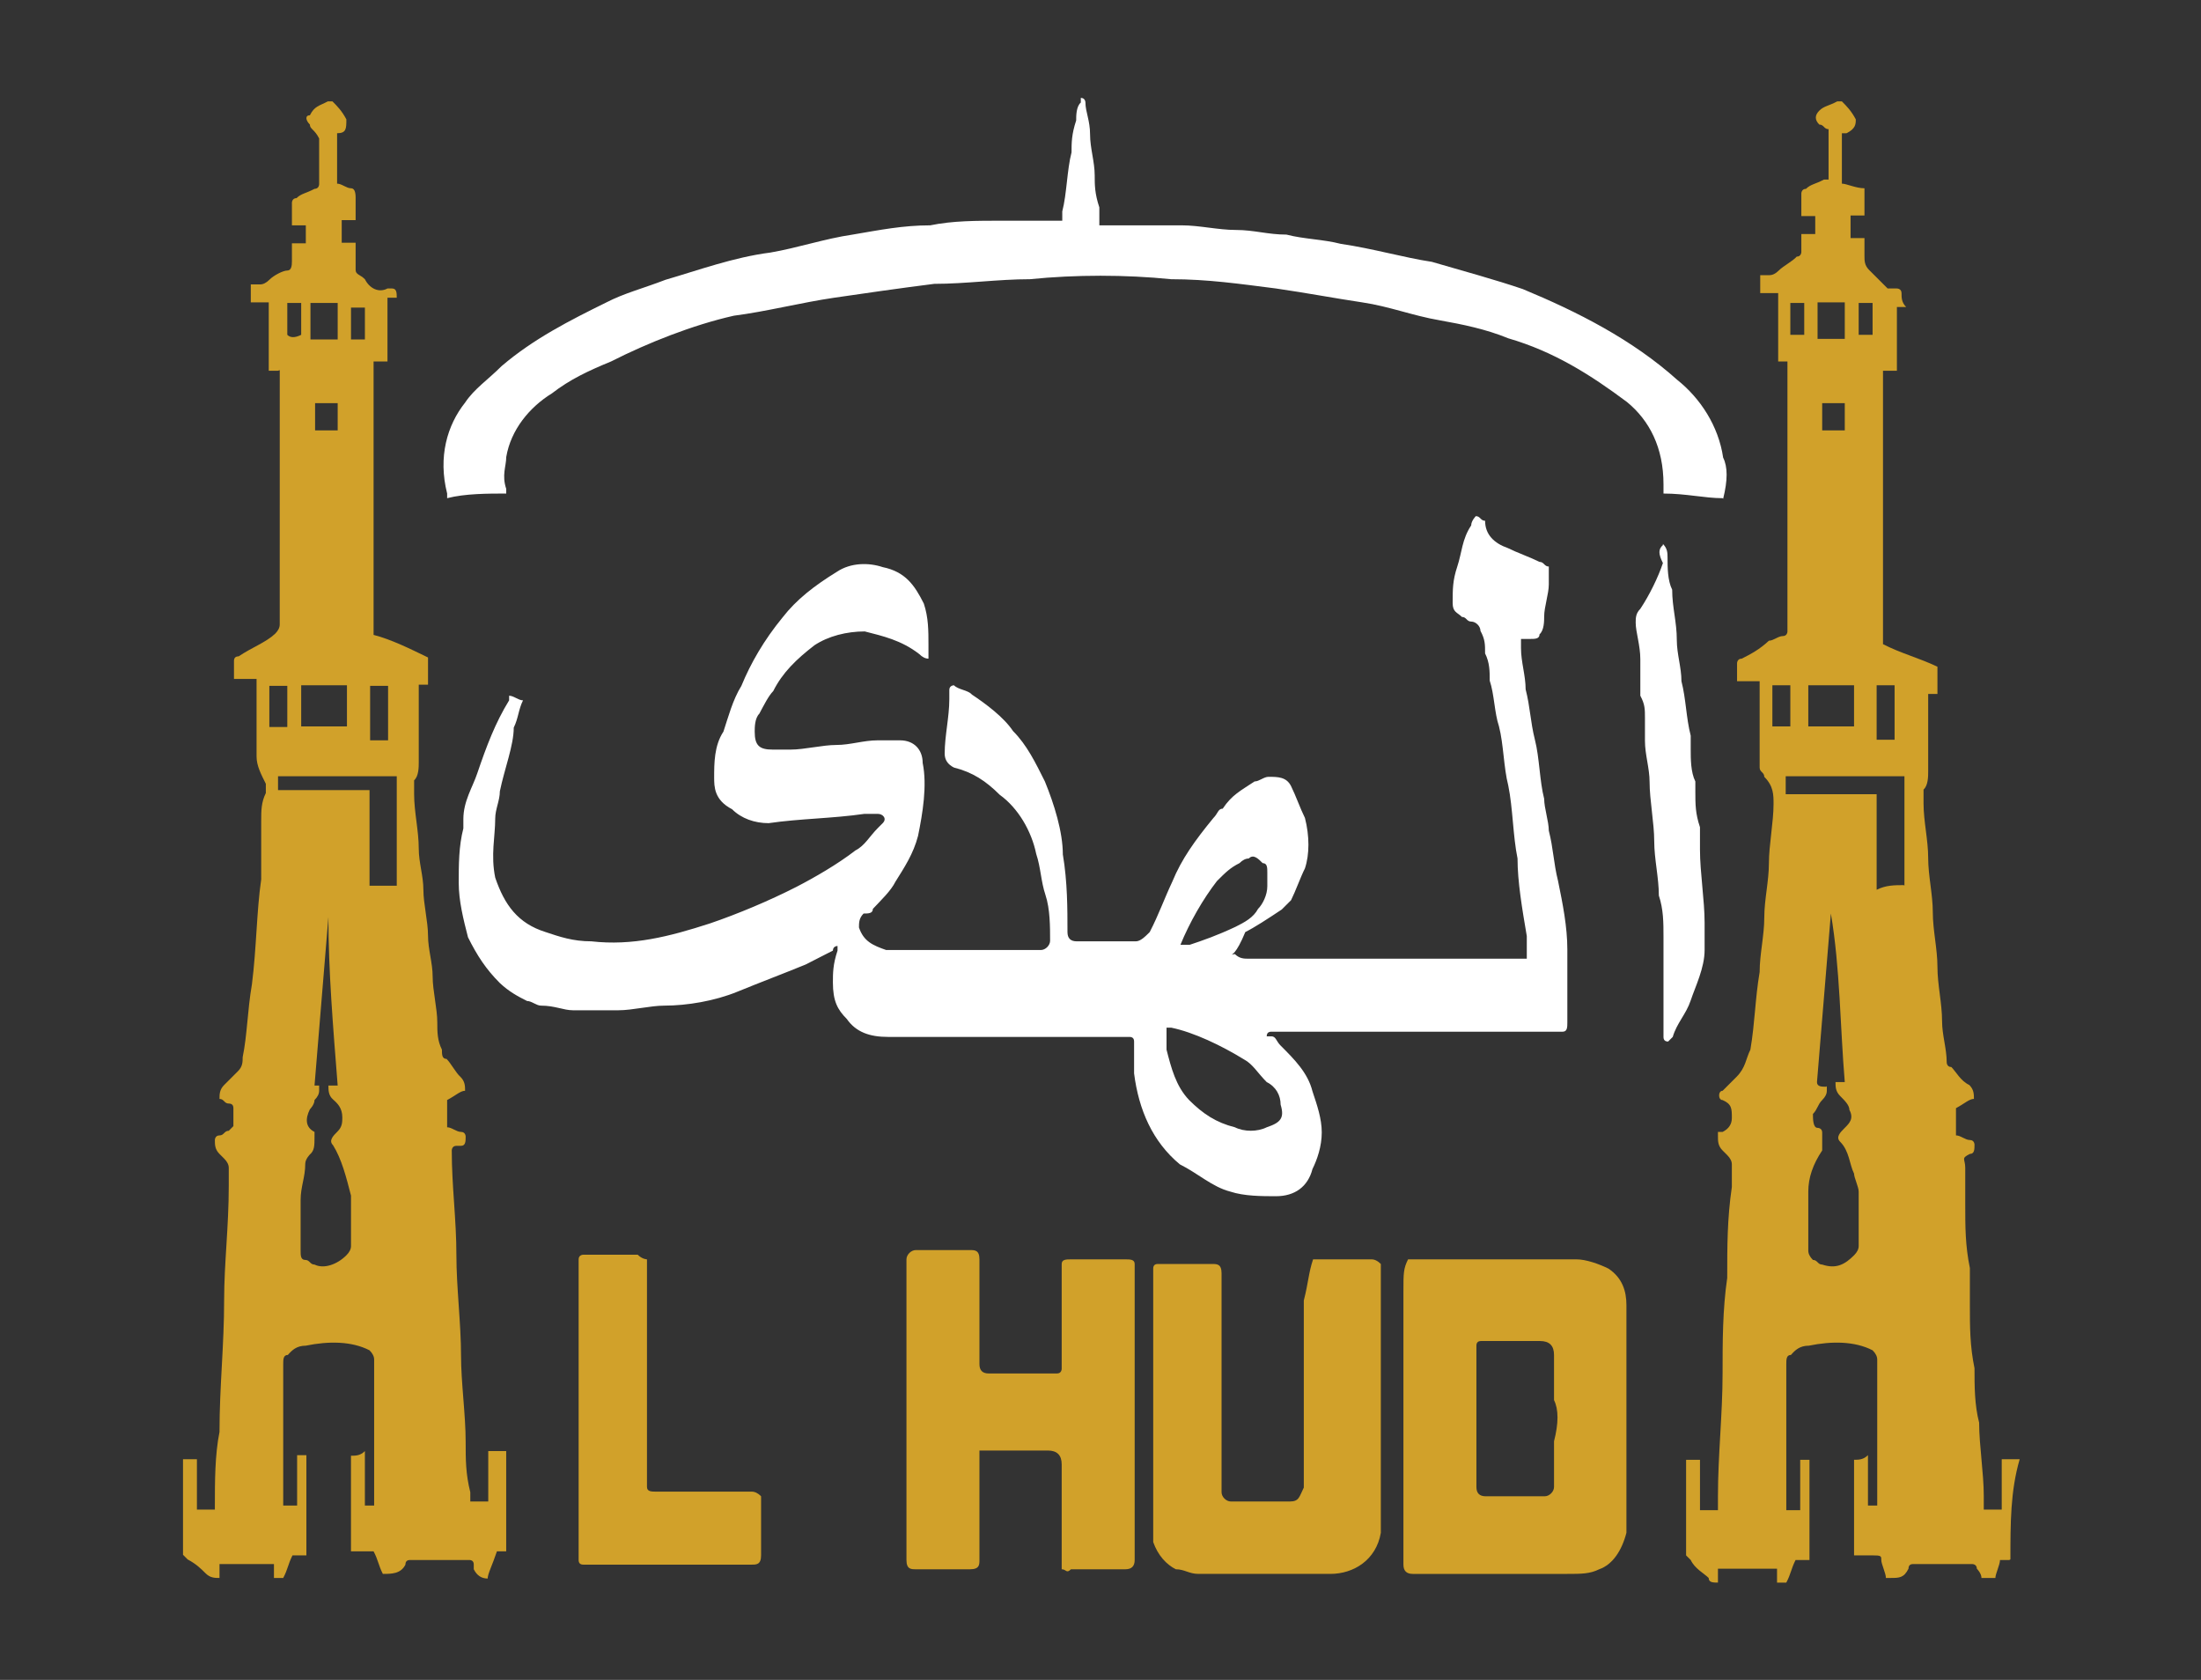 <svg xmlns="http://www.w3.org/2000/svg" id="a" data-name="Layer 1" viewBox="0 0 38 29"><rect x="0" y="0" width="38" height="29" fill="#333333" stroke="none"/><defs><style>      .c {        fill: #fff;      }      .d {        fill: #d1a12a;      }    </style></defs><g id="b" data-name="4KcLyP"><g><path class="d" d="M34.69,26.93h-.16c0,.08-.08,.24-.08,.31h-.24c0-.08-.08-.16-.08-.16,0-.08-.08-.08-.08-.08h-1.02q-.08,0-.08,.08c-.08,.16-.16,.16-.31,.16h-.08c0-.08-.08-.24-.08-.31s0-.08-.16-.08h-.31v-1.65c.08,0,.16,0,.24-.08v.87h.16v-2.52q0-.08-.08-.16c-.31-.16-.71-.16-1.1-.08-.16,0-.24,.08-.31,.16-.08,0-.08,.08-.08,.16v2.52h.24v-.87h.16v1.73h-.24c-.08,.16-.08,.24-.16,.39h-.16v-.24h-1.02v.24c-.08,0-.16,0-.16-.08-.08-.08-.24-.16-.31-.31l-.08-.08v-1.65h.24v.87h.31v-.24c0-.71,.08-1.42,.08-2.12,0-.55,0-1.1,.08-1.65,0-.55,0-1.02,.08-1.57v-.39q0-.08-.08-.16l-.08-.08c-.08-.08-.08-.16-.08-.24v-.08h.08q.16-.08,.16-.24h0c0-.16,0-.24-.16-.31-.08,0-.08-.16,0-.16,.08-.08,.16-.16,.24-.24,.16-.16,.16-.31,.24-.47,.08-.47,.08-.87,.16-1.34,0-.31,.08-.63,.08-.94s.08-.63,.08-.94,.08-.71,.08-1.02c0-.16,0-.31-.16-.47,0-.08-.08-.08-.08-.16v-1.49h-.39v-.31s0-.08,.08-.08c.16-.08,.31-.16,.47-.31,.08,0,.16-.08,.24-.08s.08-.08,.08-.08V6.24h-.16v-1.18h-.31v-.31h.16q.08,0,.16-.08c.08-.08,.24-.16,.31-.24,.08,0,.08-.08,.08-.08v-.31h.24v-.31h-.24v-.39s0-.08,.08-.08c.08-.08,.16-.08,.31-.16h.08v-.87c-.08,0-.08-.08-.16-.08-.08-.08-.08-.16,0-.24,.08-.08,.16-.08,.31-.16h.08c.08,.08,.16,.16,.24,.31,0,.08,0,.16-.16,.24h-.08v.87c.08,0,.24,.08,.39,.08v.47h-.24v.39h.24v.31c0,.08,0,.16,.08,.24,.08,.08,.16,.16,.24,.24l.08,.08h.16s.08,0,.08,.08,0,.16,.08,.24h-.16v1.1h-.24v4.72c.31,.16,.63,.24,.94,.39v.47h-.16v1.34c0,.08,0,.24-.08,.31v.24c0,.31,.08,.63,.08,.94s.08,.63,.08,.94,.08,.63,.08,.94,.08,.63,.08,.94c0,.24,.08,.47,.08,.71,0,0,0,.08,.08,.08,.08,.08,.16,.24,.31,.31,.08,.08,.08,.16,.08,.24-.08,0-.16,.08-.31,.16v.47c.08,0,.16,.08,.24,.08s.08,.08,.08,.08c0,.08,0,.16-.08,.16-.16,.08-.08,.08-.08,.24v.63c0,.39,0,.71,.08,1.1v.63c0,.39,0,.71,.08,1.1,0,.31,0,.63,.08,.94,0,.39,.08,.87,.08,1.26v.24h.31v-.87h.31c-.16,.55-.16,1.1-.16,1.73Zm-3.15-8.18v.08q0,.08-.08,.16c-.08,.08-.08,.16-.16,.24,0,.08,0,.24,.08,.24,0,0,.08,0,.08,.08v.31c-.16,.24-.24,.47-.24,.71v1.02q0,.08,.08,.16c.08,0,.08,.08,.16,.08,.24,.08,.39,0,.55-.16q.08-.08,.08-.16v-.94c0-.08-.08-.24-.08-.31-.08-.16-.08-.39-.24-.55-.08-.08,0-.16,.08-.24,.08-.08,.16-.16,.08-.31,0-.08-.08-.16-.16-.24-.08-.08-.08-.16-.08-.24h.16c-.08-.94-.08-1.97-.24-2.91-.08,.94-.16,1.97-.24,2.91,0,.08,.08,.08,.16,.08Zm1.34-3.46v-1.89h-2.05v.31h1.57v1.65c.16-.08,.31-.08,.47-.08Zm-.87-3.46h-.79v.71h.79v-.71Zm-.16-5.98v-.63h-.47v.63h.47Zm.55,5.98v.94h.31v-.94h-.31Zm-1.49,.71v-.71h-.31v.71h.31Zm.55-5.58v.47h.39v-.47h-.39Zm.63-1.73v.55h.24v-.55h-.24Zm-.94,0h-.24v.55h.24v-.55Z"></path><path class="d" d="M4.8,6.4h-.16v-1.18h-.31v-.31h.16q.08,0,.16-.08c.08-.08,.24-.16,.31-.16s.08-.08,.08-.16v-.31h.24v-.31h-.24v-.39s0-.08,.08-.08c.08-.08,.16-.08,.31-.16,.08,0,.08-.08,.08-.08v-.79c-.08-.16-.16-.16-.16-.24-.08-.08-.08-.16,0-.16,.08-.16,.16-.16,.31-.24h.08c.08,.08,.16,.16,.24,.31,0,.16,0,.24-.16,.24v.87c.08,0,.16,.08,.24,.08q.08,0,.08,.16v.39h-.24v.39h.24v.47c0,.08,.08,.08,.16,.16,.08,.16,.24,.24,.39,.16h.08c.08,0,.08,.08,.08,.16h-.16v1.1h-.24v4.72c.31,.08,.63,.24,.94,.39v.47h-.16v1.34c0,.08,0,.24-.08,.31v.24c0,.31,.08,.63,.08,.94,0,.24,.08,.47,.08,.71s.08,.55,.08,.79,.08,.47,.08,.71,.08,.55,.08,.79c0,.16,0,.31,.08,.47,0,.08,0,.16,.08,.16,.08,.08,.16,.24,.24,.31,.08,.08,.08,.16,.08,.24-.08,0-.16,.08-.31,.16v.47c.08,0,.16,.08,.24,.08s.08,.08,.08,.08c0,.08,0,.16-.08,.16h-.08c-.08,0-.08,.08-.08,.08,0,.63,.08,1.18,.08,1.81,0,.55,.08,1.18,.08,1.73,0,.47,.08,1.02,.08,1.49,0,.31,0,.55,.08,.87v.16h.31v-.87h.31v1.73h-.16c-.08,.24-.16,.39-.16,.47h0q-.16,0-.24-.16v-.08q0-.08-.08-.08h-1.02q-.08,0-.08,.08c-.08,.16-.24,.16-.39,.16-.08-.16-.08-.24-.16-.39h-.39v-1.65c.08,0,.16,0,.24-.08v.94h.16v-2.52q0-.08-.08-.16c-.31-.16-.71-.16-1.1-.08-.16,0-.24,.08-.31,.16-.08,0-.08,.08-.08,.16v2.44h.24v-.87h.16v1.73h-.24c-.08,.16-.08,.24-.16,.39h-.16v-.24h-.94v.24c-.08,0-.16,0-.24-.08-.08-.08-.16-.16-.31-.24l-.08-.08v-1.65h.24v.87h.31v-.08c0-.39,0-.87,.08-1.26,0-.79,.08-1.49,.08-2.28,0-.63,.08-1.26,.08-1.97v-.31q0-.08-.08-.16l-.08-.08c-.08-.08-.08-.16-.08-.24,0,0,0-.08,.08-.08s.08-.08,.16-.08l.08-.08v-.31q0-.08-.08-.08c-.08,0-.08-.08-.16-.08,0-.08,0-.16,.08-.24,.08-.08,.16-.16,.24-.24,.08-.08,.08-.16,.08-.24,.08-.39,.08-.79,.16-1.26,.08-.63,.08-1.26,.16-1.81,0-.31,0-.63,0-1.02,0-.16,0-.31,.08-.47v-.16c-.08-.16-.16-.31-.16-.47v-1.34h-.39v-.31q0-.08,.08-.08c.24-.16,.47-.24,.63-.39q.08-.08,.08-.16V6.63s0-.08,0-.24Zm.71,12.35v.08q0,.08-.08,.16c0,.08-.08,.16-.08,.16-.08,.16-.08,.31,.08,.39v.08c0,.16,0,.24-.08,.31,0,0-.08,.08-.08,.16,0,.24-.08,.39-.08,.63v.87c0,.08,0,.16,.08,.16s.08,.08,.16,.08c.16,.08,.39,0,.55-.16q.08-.08,.08-.16v-.87c-.08-.31-.16-.63-.31-.87-.08-.08,0-.16,.08-.24,.08-.08,.08-.16,.08-.24,0-.16-.08-.24-.16-.31s-.08-.16-.08-.24h.16c-.08-1.02-.16-1.97-.16-2.91h0c-.08,.94-.16,1.97-.24,2.91-.08,0,0,0,.08,0Zm.87-5.11v1.65h.47v-1.89h-2.05v.24h1.57Zm-.39-1.1v-.71h-.79v.71h.79Zm.71,.24v-.94h-.31v.94h.31Zm-1.34-6.92h.47v-.63h-.47v.63Zm-.71,5.98v.71h.31v-.71h-.31Zm.79-4.88v.47h.39v-.47h-.39Zm-.24-1.18v-.55h-.24v.55q.08,.08,.24,0-.08,0,0,0Zm1.1,.08v-.55h-.24v.55h.24Z"></path><path class="c" d="M21.32,16.47c.08,.08,.16,.08,.24,.08h4.8v-.39c-.08-.47-.16-.94-.16-1.34-.08-.39-.08-.87-.16-1.26-.08-.31-.08-.71-.16-1.02-.08-.24-.08-.55-.16-.79,0-.16,0-.31-.08-.47,0-.16,0-.24-.08-.39,0-.08-.08-.16-.16-.16s-.08-.08-.16-.08c-.08-.08-.16-.08-.16-.24,0-.24,0-.39,.08-.63s.08-.47,.24-.71c0-.08,.08-.16,.08-.16,.08,0,.08,.08,.16,.08,0,.24,.16,.39,.39,.47,.16,.08,.39,.16,.55,.24,.08,0,.08,.08,.16,.08v.31c0,.16-.08,.39-.08,.55,0,.08,0,.24-.08,.31,0,.08-.08,.08-.16,.08h-.16v.16c0,.24,.08,.47,.08,.71,.08,.31,.08,.55,.16,.87,.08,.31,.08,.71,.16,1.02,0,.16,.08,.39,.08,.55,.08,.31,.08,.55,.16,.87,.08,.39,.16,.79,.16,1.18v1.26c0,.08,0,.16-.08,.16h-5.03q-.08,0-.08,.08h.08c.08,0,.08,.08,.16,.16,.24,.24,.47,.47,.55,.79,.08,.24,.16,.47,.16,.71s-.08,.47-.16,.63c-.08,.31-.31,.47-.63,.47-.24,0-.55,0-.79-.08-.31-.08-.55-.31-.87-.47-.47-.39-.71-.94-.79-1.57v-.55q0-.08-.08-.08h-4.17c-.31,0-.55-.08-.71-.31-.16-.16-.24-.31-.24-.63,0-.16,0-.31,.08-.55v-.08s-.08,0-.08,.08c-.16,.08-.31,.16-.47,.24-.39,.16-.79,.31-1.18,.47s-.87,.24-1.26,.24c-.24,0-.55,.08-.79,.08h-.79c-.16,0-.31-.08-.55-.08-.08,0-.16-.08-.24-.08-.16-.08-.31-.16-.47-.31-.24-.24-.39-.47-.55-.79-.08-.31-.16-.63-.16-.94s0-.63,.08-.94v-.16c0-.31,.16-.55,.24-.79,.16-.47,.31-.87,.55-1.26v-.08c.08,0,.16,.08,.24,.08-.08,.16-.08,.31-.16,.47,0,.31-.16,.71-.24,1.1,0,.16-.08,.31-.08,.47,0,.31-.08,.63,0,1.02,.16,.47,.39,.79,.87,.94,.24,.08,.47,.16,.79,.16,.71,.08,1.34-.08,2.05-.31,.47-.16,1.02-.39,1.49-.63,.31-.16,.71-.39,1.02-.63,.16-.08,.24-.24,.39-.39l.08-.08c.08-.08,0-.16-.08-.16h-.24c-.55,.08-1.1,.08-1.65,.16-.24,0-.47-.08-.63-.24-.31-.16-.31-.39-.31-.55,0-.24,0-.55,.16-.79,.08-.24,.16-.55,.31-.79,.16-.39,.39-.79,.71-1.18,.24-.31,.55-.55,.94-.79,.24-.16,.55-.16,.79-.08,.39,.08,.55,.31,.71,.63,.08,.24,.08,.47,.08,.71v.24q-.08,0-.16-.08c-.31-.24-.63-.31-.94-.39-.31,0-.63,.08-.87,.24-.31,.24-.55,.47-.71,.79-.08,.08-.16,.24-.24,.39-.08,.08-.08,.24-.08,.31,0,.24,.08,.31,.31,.31h.31c.24,0,.55-.08,.79-.08s.47-.08,.71-.08h.39c.24,0,.39,.16,.39,.39,.08,.39,0,.87-.08,1.26-.08,.31-.24,.55-.39,.79-.08,.16-.24,.31-.39,.47,0,.08-.08,.08-.16,.08-.08,.08-.08,.16-.08,.24,.08,.24,.24,.31,.47,.39h2.67c.08,0,.16-.08,.16-.16,0-.24,0-.55-.08-.79s-.08-.47-.16-.71c-.08-.39-.31-.79-.63-1.02-.24-.24-.47-.39-.79-.47q-.16-.08-.16-.24c0-.31,.08-.63,.08-.94v-.16c0-.08,.08-.08,.08-.08,.08,.08,.24,.08,.31,.16,.24,.16,.55,.39,.71,.63,.24,.24,.39,.55,.55,.87,.16,.39,.31,.87,.31,1.26,.08,.47,.08,.94,.08,1.34q0,.16,.16,.16h1.02c.08,0,.16-.08,.24-.16,.16-.31,.24-.55,.39-.87,.16-.39,.39-.71,.71-1.1,.08-.08,.08-.16,.16-.16,.16-.24,.31-.31,.55-.47,.08,0,.16-.08,.24-.08,.16,0,.31,0,.39,.16s.16,.39,.24,.55c.08,.31,.08,.63,0,.87-.08,.16-.16,.39-.24,.55l-.16,.16c-.24,.16-.47,.31-.63,.39-.16,.39-.24,.39-.24,.39Zm-1.18,1.26v.39c.08,.31,.16,.63,.39,.87,.24,.24,.47,.39,.79,.47,.16,.08,.39,.08,.55,0,.24-.08,.31-.16,.24-.39,0-.16-.08-.31-.24-.39-.16-.16-.24-.31-.39-.39-.39-.24-.87-.47-1.26-.55h-.08Zm.24-1.42s0,.08,0,0h.16c.24-.08,.47-.16,.79-.31,.16-.08,.31-.16,.39-.31,.08-.08,.16-.24,.16-.39v-.24c0-.08,0-.16-.08-.16-.08-.08-.16-.16-.24-.08q-.08,0-.16,.08c-.16,.08-.24,.16-.39,.31-.24,.31-.47,.71-.63,1.1,0-.08,0,0,0,0Z"></path><path class="c" d="M29.74,8.6c-.31,0-.63-.08-1.02-.08v-.16c0-.63-.24-1.1-.63-1.42-.63-.47-1.26-.87-2.05-1.1-.39-.16-.79-.24-1.18-.31-.47-.08-.87-.24-1.34-.31s-.94-.16-1.49-.24c-.63-.08-1.18-.16-1.81-.16-.79-.08-1.65-.08-2.44,0-.55,0-1.1,.08-1.65,.08-.63,.08-1.18,.16-1.73,.24-.55,.08-1.18,.24-1.73,.31-.71,.16-1.49,.47-2.12,.79-.39,.16-.71,.31-1.02,.55-.39,.24-.71,.63-.79,1.1,0,.16-.08,.31,0,.55v.08c-.31,0-.71,0-1.02,.08v-.08c-.16-.63,0-1.18,.31-1.57,.16-.24,.39-.39,.63-.63,.55-.47,1.18-.79,1.81-1.1,.31-.16,.63-.24,1.02-.39,.55-.16,1.18-.39,1.81-.47,.47-.08,.94-.24,1.42-.31,.47-.08,.87-.16,1.34-.16,.39-.08,.79-.08,1.26-.08h1.02v-.16c.08-.31,.08-.71,.16-1.02,0-.16,0-.31,.08-.55,0-.08,0-.24,.08-.31v-.08c.08,0,.08,.08,.08,.08,0,.16,.08,.31,.08,.55s.08,.47,.08,.71c0,.16,0,.31,.08,.55v.31h1.42c.31,0,.63,.08,.94,.08s.55,.08,.87,.08c.31,.08,.63,.08,.94,.16,.55,.08,1.1,.24,1.57,.31,.55,.16,1.1,.31,1.57,.47,.94,.39,1.89,.87,2.67,1.57,.39,.31,.71,.79,.79,1.34,.08,.16,.08,.39,0,.71q0-.08,0,0Z"></path><path class="d" d="M24.31,21.74h2.91c.16,0,.39,.08,.55,.16,.24,.16,.31,.39,.31,.63v3.93c-.08,.31-.24,.55-.47,.63-.16,.08-.31,.08-.55,.08h-2.67q-.16,0-.16-.16v-4.72c0-.31,0-.39,.08-.55Zm2.52,2.44q.08,0,0,0v-.79c0-.16-.08-.24-.24-.24h-1.02q-.08,0-.08,.08v2.44q0,.16,.16,.16h1.02c.08,0,.16-.08,.16-.16v-.79c.08-.31,.08-.55,0-.71Z"></path><path class="d" d="M18.33,27.09v-1.81q0-.24-.24-.24h-1.18v1.89c0,.08,0,.16-.16,.16h-.94c-.08,0-.16,0-.16-.16v-5.19c0-.08,.08-.16,.16-.16h.94c.08,0,.16,0,.16,.16v1.81q0,.16,.16,.16h1.18c.08,0,.08-.08,.08-.08v-1.81c0-.08,.08-.08,.16-.08h.94c.08,0,.16,0,.16,.08v5.11q0,.16-.16,.16h-.94c-.08,.08-.08,0-.16,0Z"></path><path class="d" d="M22.66,21.74h1.02q.08,0,.16,.08v4.64c-.08,.47-.47,.71-.87,.71h-2.28c-.16,0-.24-.08-.39-.08-.16-.08-.31-.24-.39-.47v-4.72q0-.08,.08-.08h.94c.08,0,.16,0,.16,.16v3.78c0,.08,.08,.16,.16,.16h1.02c.16,0,.16-.08,.24-.24v-3.23c.08-.31,.08-.47,.16-.71Z"></path><path class="d" d="M11.17,21.74v3.93c0,.08,.08,.08,.16,.08h1.65q.08,0,.16,.08v1.02c0,.16-.08,.16-.16,.16h-2.91q-.08,0-.08-.08v-5.19c0-.08,.08-.08,.08-.08h.94c.08,.08,.16,.08,.16,.08Z"></path><path class="c" d="M28.71,9.39c.08,.08,.08,.16,.08,.24,0,.16,0,.39,.08,.55,0,.31,.08,.55,.08,.87,0,.24,.08,.47,.08,.71,.08,.31,.08,.63,.16,.94v.24c0,.16,0,.39,.08,.55v.16c0,.24,0,.39,.08,.63v.39c0,.39,.08,.87,.08,1.26v.47c0,.31-.16,.63-.24,.87-.08,.24-.24,.39-.31,.63l-.08,.08q-.08,0-.08-.08v-1.73c0-.24,0-.47-.08-.71,0-.31-.08-.63-.08-.94s-.08-.71-.08-1.02c0-.24-.08-.47-.08-.71v-.39c0-.16,0-.24-.08-.39v-.63c0-.24-.08-.47-.08-.63,0-.08,0-.16,.08-.24,.16-.24,.31-.55,.39-.79-.08-.16-.08-.24,0-.31Z"></path></g></g></svg>